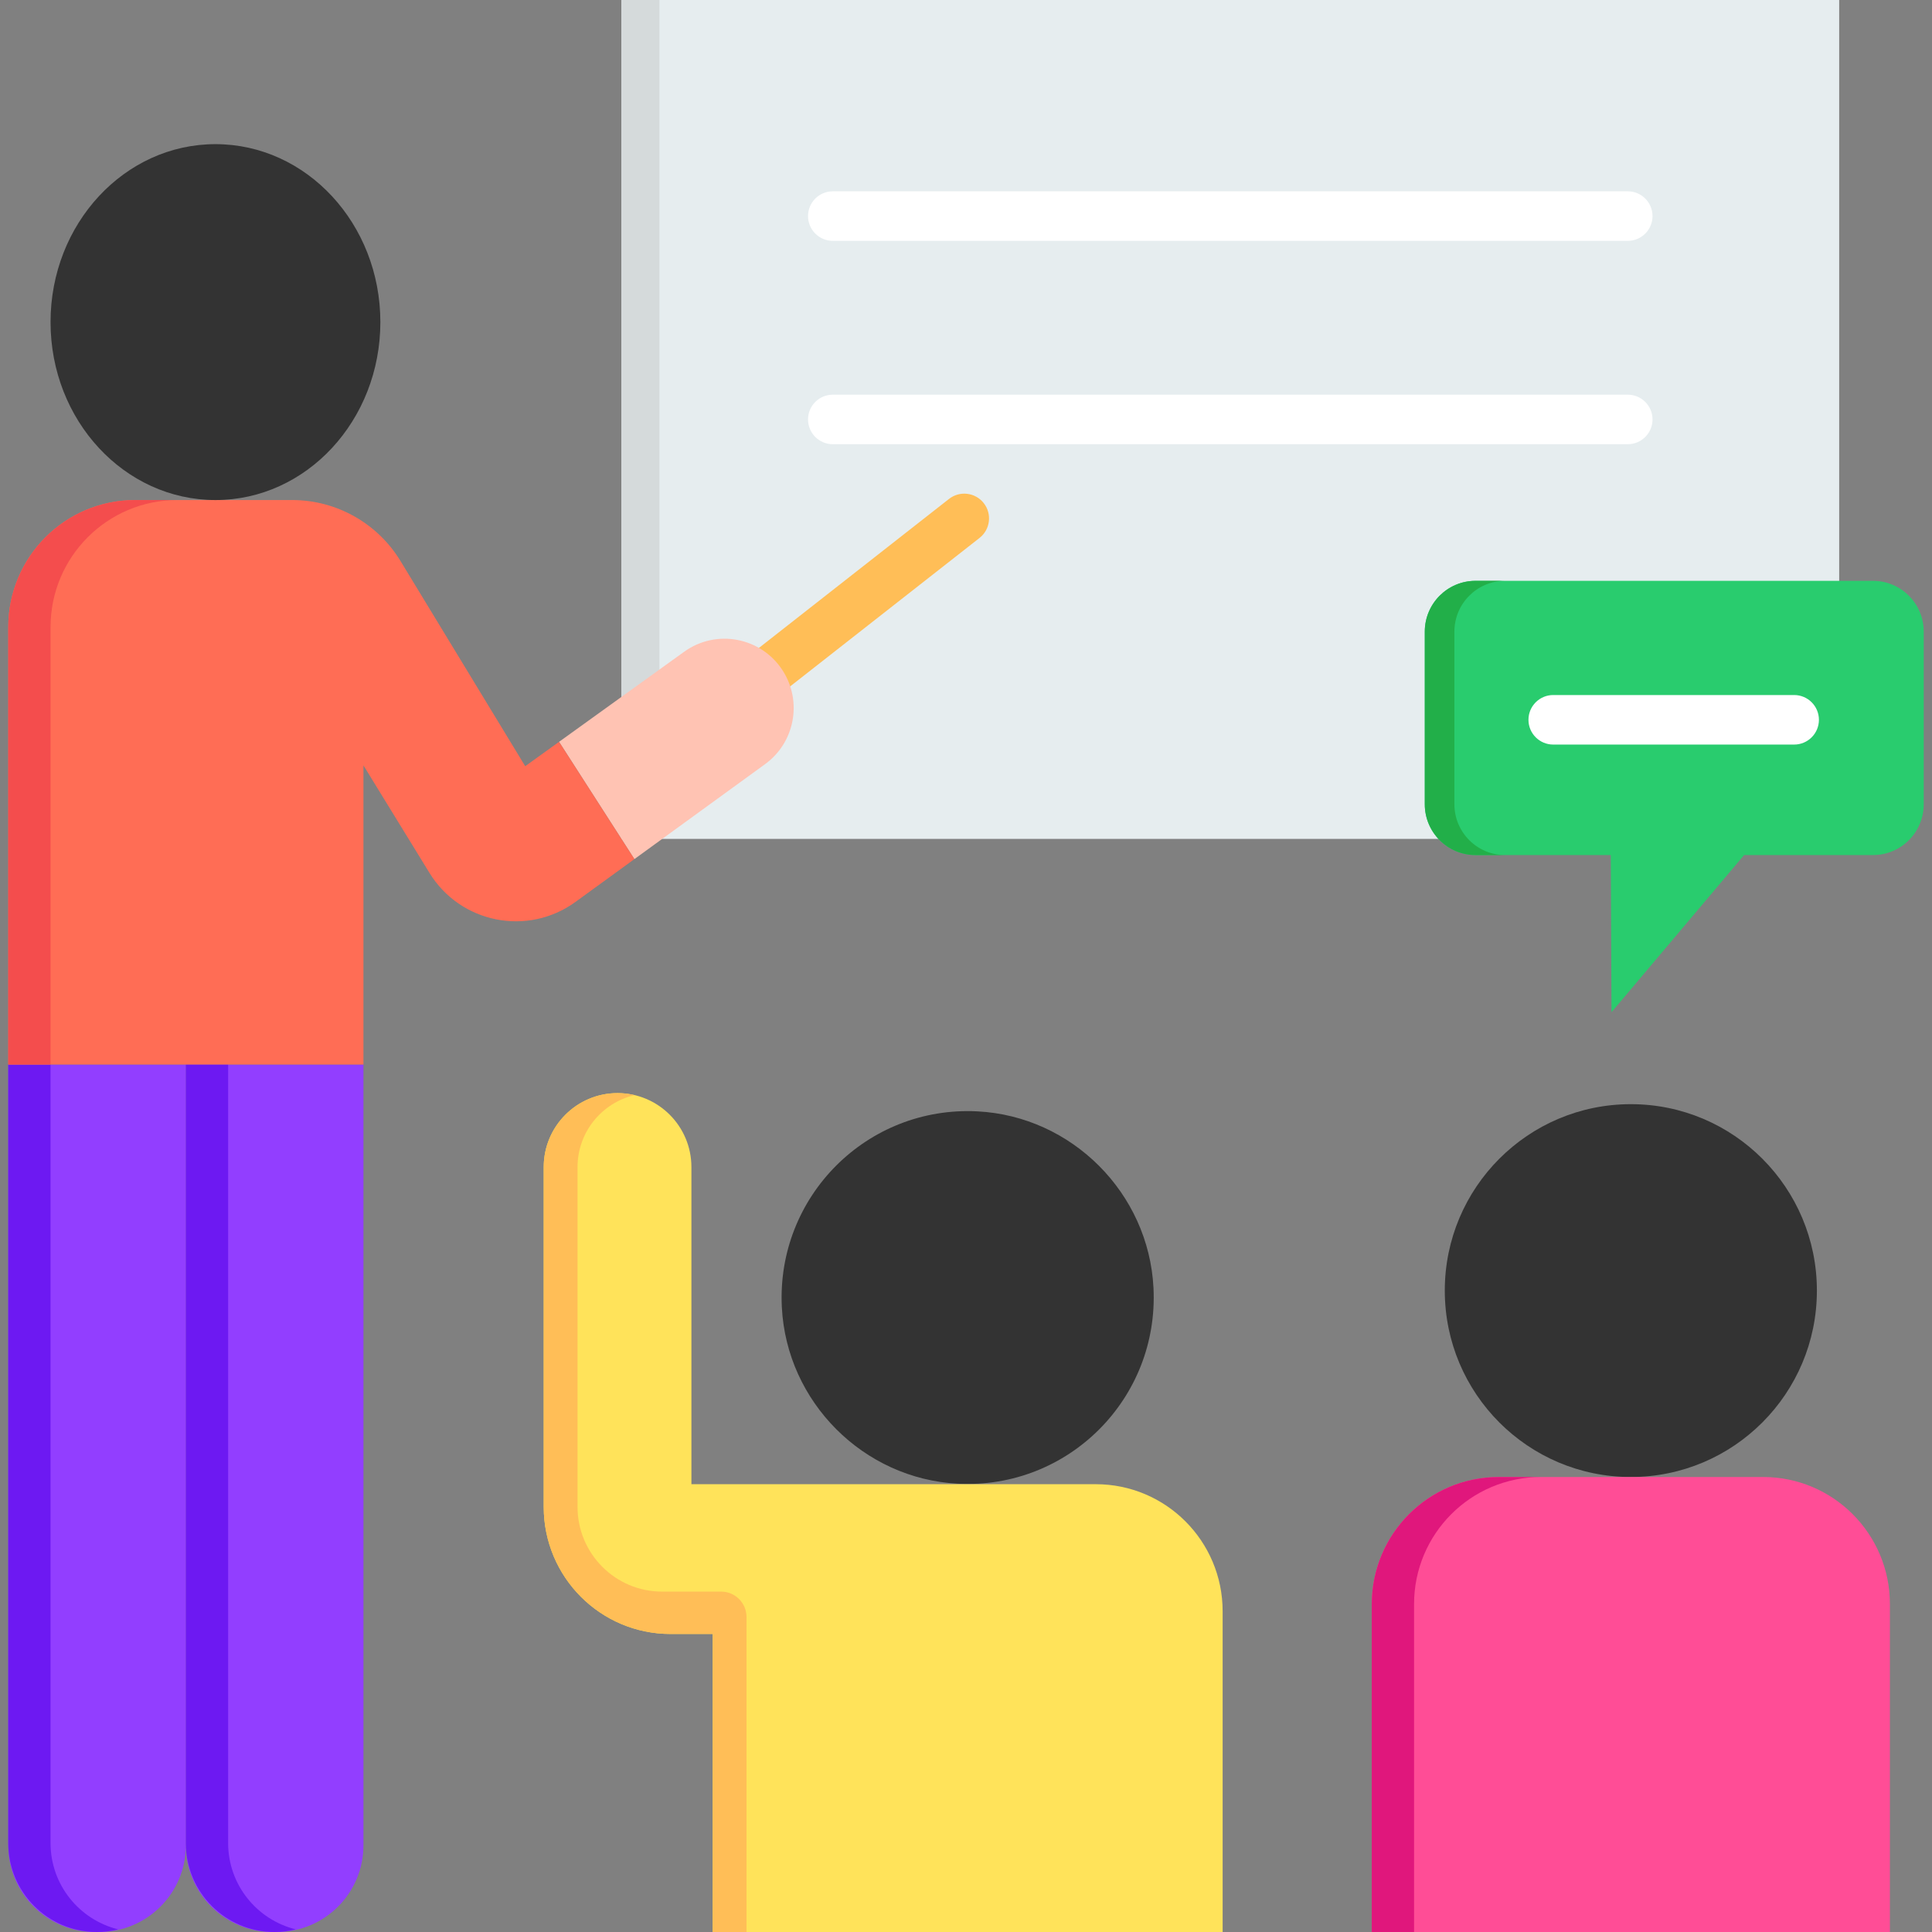 <svg id="Layer_1" enable-background="new 0 0 468 468" height="512" viewBox="0 0 468 468" width="512" xmlns="http://www.w3.org/2000/svg"><rect x="0" y="0" width="468" height="468" fill="#808080" stroke="none"/><g><g><g><path d="m279.415 311.959c1.355 26.796-20.615 48.807-47.36 47.448-22.898-1.164-41.503-19.805-42.664-42.748-1.355-26.796 20.615-48.807 47.36-47.448 22.898 1.164 41.503 19.805 42.664 42.748z" fill="#333"/></g><g><g><path d="m167.486 359.53v-76.815c0-9.899-8.009-17.925-17.889-17.925-9.88 0-17.889 8.025-17.889 17.925v82.303c0 17.005 13.758 30.789 30.728 30.789h10.203v72.193h123.529v-77.684c0-17.005-13.758-30.79-30.729-30.789z" fill="#ffe35a"/></g></g><g><path d="m139.902 365.018v-82.304c0-8.485 5.89-15.575 13.792-17.434-1.318-.31-2.685-.491-4.097-.491-9.88 0-17.889 8.025-17.889 17.925v82.304c0 17.005 13.758 30.789 30.728 30.789h10.203v72.193h8.194v-76.298c0-3.401-2.752-6.158-6.146-6.158h-14.3c-11.313 0-20.485-9.19-20.485-20.526z" fill="#ffbe57"/></g></g><g><g><g><path d="m150.521 0h294.993v203.211h-294.993z" fill="#e6edef"/></g><g><path d="m150.521 0h9.219v203.211h-9.219z" fill="#d5dadb"/></g></g><g><g><path d="m394.3 107.605h-192.565c-3.313 0-6-2.687-6-6s2.687-6 6-6h192.565c3.313 0 6 2.687 6 6s-2.686 6-6 6z" fill="#fff"/></g><g><path d="m394.3 58.342h-192.565c-3.313 0-6-2.687-6-6s2.687-6 6-6h192.565c3.313 0 6 2.687 6 6s-2.686 6-6 6z" fill="#fff"/></g></g></g><g><g><ellipse cx="395.049" cy="312.627" fill="#333" rx="45.068" ry="45.158"/></g><g><g><path d="m332.292 388.576v79.424h125.513v-79.426c0-17.005-13.758-30.79-30.729-30.789l-64.056.002c-16.971 0-30.728 13.785-30.728 30.789z" fill="#ff4d96"/></g></g><g><path d="m373.263 357.787 53.825-.001c-.004 0-.008 0-.011 0l-64.056.002c-16.971.001-30.728 13.785-30.728 30.789v79.423h10.243v-79.424c-.001-17.004 13.756-30.789 30.727-30.789z" fill="#e0177c"/></g></g><g><g><path d="m158.57 184.381c-2.282-2.402-1.587-6.379 1.021-8.423l70.29-55.098c2.608-2.044 6.38-1.589 8.424 1.021 2.044 2.607 1.587 6.379-1.021 8.423l-70.29 55.098c-1.098.861-4.827 2.765-8.424-1.021z" fill="#ffbe57"/></g><g><g><g><path d="m24.02 468h-1.02c-11.598 0-21-9.402-21-21v-189.134h43.02v189.134c0 11.598-9.402 21-21 21z" fill="#923eff"/></g></g><g><path d="m12.243 446.447v-188.581h-10.243v188.581c0 11.903 9.63 21.553 21.51 21.553 1.768 0 3.477-.237 5.121-.64-9.402-2.306-16.388-10.781-16.388-20.913z" fill="#6d19f2"/></g></g><g><g><g><path d="m67.04 468h-1.02c-11.598 0-21-9.402-21-21v-189.134h43.02v189.134c0 11.598-9.402 21-21 21z" fill="#923eff"/></g></g><g><path d="m55.263 446.447v-188.581h-10.243v188.581c0 11.903 9.63 21.553 21.51 21.553 1.768 0 3.477-.237 5.121-.64-9.402-2.306-16.388-10.781-16.388-20.913z" fill="#6d19f2"/></g></g><g><g><path d="m189.614 162.455c-5.179-8.104-16.084-10.195-23.883-4.579l-30.307 21.822 18.249 28.408 31.668-23.011c7.185-5.221 9.059-15.151 4.273-22.64z" fill="#ffc3b3"/></g><g><path d="m127.226 185.601-30.206-49.698c-5.577-9.175-15.523-14.775-26.245-14.775h-38.047c-16.97.001-30.728 13.786-30.728 30.79v105.948h86.04v-72.463l15.99 26.042c7.499 12.213 23.784 15.452 35.37 7.033l14.274-10.373-18.249-28.408z" fill="#ff6d55"/></g><g><path d="m42.971 121.129h-10.243c-16.97 0-30.728 13.785-30.728 30.789v105.948h10.243v-105.948c0-17.004 13.757-30.789 30.728-30.789z" fill="#f44d4d"/></g></g><g><ellipse cx="52.19" cy="78.024" fill="#333" rx="39.947" ry="43.105"/></g></g><g><g><path d="m357.426 140.698h96.283c6.788 0 12.291 5.514 12.291 12.316v41.797c0 6.802-5.503 12.316-12.291 12.316h-31.228l-32.117 38.07-.18-38.07h-32.757c-6.788 0-12.291-5.514-12.291-12.316v-41.797c-.001-6.802 5.502-12.316 12.29-12.316z" fill="#29cc6e"/></g><g><path d="m364.596 140.698h-7.17c-6.788 0-12.291 5.514-12.291 12.316v41.797c0 6.802 5.503 12.316 12.291 12.316h7.17c-6.788 0-12.291-5.514-12.291-12.316v-41.797c0-6.802 5.503-12.316 12.291-12.316z" fill="#22af49"/></g><g><path d="m434.609 180.361h-58.36c-3.313 0-6-2.687-6-6s2.687-6 6-6h58.36c3.313 0 6 2.687 6 6s-2.686 6-6 6z" fill="#fff"/></g></g></g></svg>